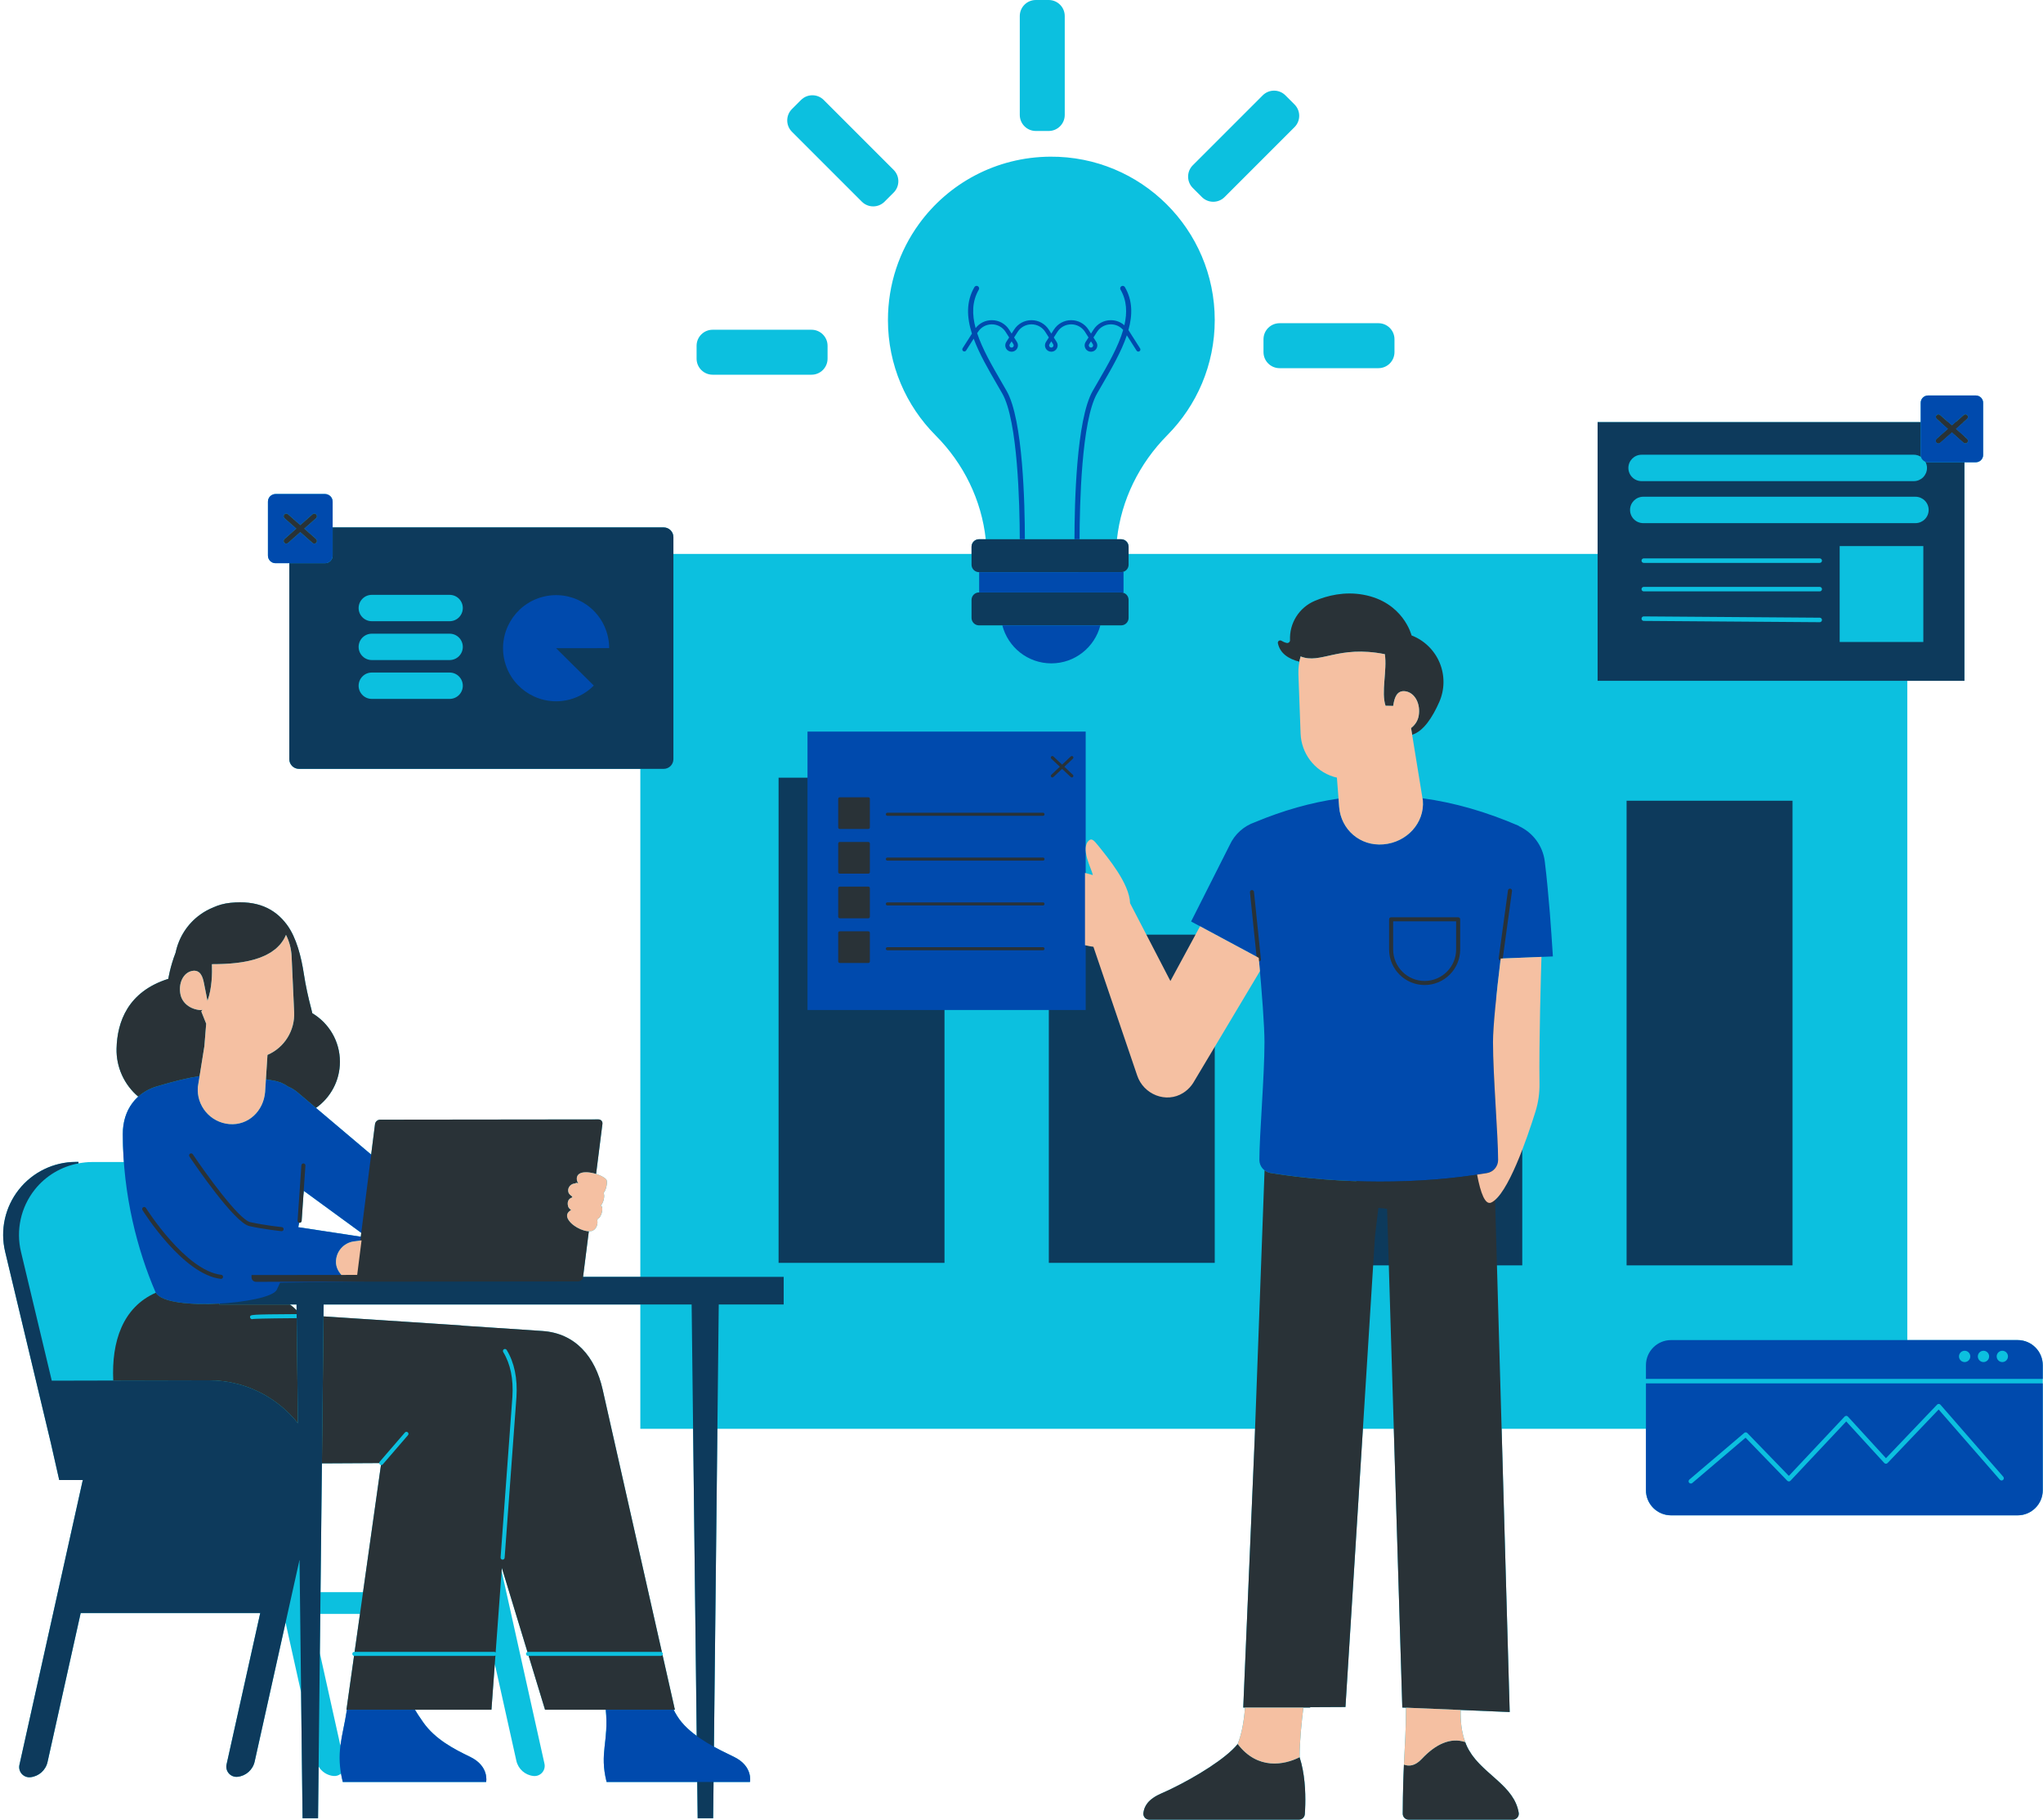 <?xml version="1.0" encoding="UTF-8" standalone="no"?><svg xmlns="http://www.w3.org/2000/svg" xmlns:xlink="http://www.w3.org/1999/xlink" fill="#000000" height="404" preserveAspectRatio="xMidYMid meet" version="1" viewBox="-0.7 0.0 453.6 404.0" width="453.6" zoomAndPan="magnify"><g><g id="change1_1"><path d="M175.13,29.254c-1.392-1.392-1.392-3.648,0-5.04l2.019-2.019c1.392-1.392,3.648-1.392,5.04,0l15.523,15.523 c1.392,1.392,1.392,3.648,0,5.04l-2.019,2.019c-1.392,1.392-3.648,1.392-5.04,0L175.13,29.254z M266.152,43.751 c1.392,1.392,3.648,1.392,5.04,0l15.523-15.523c1.392-1.392,1.392-3.648,0-5.04l-2.019-2.019c-1.392-1.392-3.648-1.392-5.04,0 l-15.523,15.523c-1.392,1.392-1.392,3.648,0,5.04L266.152,43.751z M157.525,83.192h21.953c1.968,0,3.564-1.596,3.564-3.564v-2.855 c0-1.968-1.596-3.564-3.564-3.564h-21.953c-1.968,0-3.564,1.596-3.564,3.564v2.855C153.961,81.596,155.557,83.192,157.525,83.192z M229.283,29.08h2.855c1.968,0,3.564-1.596,3.564-3.564V3.564c0-1.968-1.596-3.564-3.564-3.564h-2.855 c-1.968,0-3.564,1.596-3.564,3.564v21.953C225.719,27.485,227.314,29.08,229.283,29.08z M279.83,75.321v2.855 c0,1.968,1.596,3.564,3.564,3.564h21.953c1.968,0,3.564-1.596,3.564-3.564v-2.855c0-1.968-1.595-3.564-3.564-3.564h-21.953 C281.426,71.758,279.83,73.353,279.83,75.321z M452.849,303.102c0,7.391,0,20.346,0,27.738c0,3.083-2.498,5.585-5.581,5.585 c-15.866,0-61.079,0-76.941,0c-3.087,0-5.586-2.502-5.586-5.585v-13.625h-32.044l1.795,62.884l-23.844-1.002l-1.89-61.882H301.9 l-3.873,61.767l-7.825,0.039c-0.007,0.024-0.016,0.051-0.023,0.075h-1.492c-0.386,3.117-0.859,7.654-0.84,11.037 c1.163,3.584,1.326,7.685,1.259,10.492h-27.312l-2.276-3.555c5.234-2.542,11.981-6.641,14.571-9.864 c0.812-2.041,1.348-4.48,1.637-8.111h-0.393l2.538-59.579l0.085-2.302H158.581l-0.769,70.589c1.566,0.859,3.103,1.594,4.418,2.229 c4.332,2.093,3.578,5.596,3.578,5.596h-8.082l-0.088,8.048h-3.437l-0.095-8.048h-20.123c-1.646-6.572,0.52-8.914-0.185-16.042 h-13.485l-3.639-11.951h-0.138c-0.248,0-0.45-0.202-0.45-0.45c0-0.203,0.137-0.368,0.322-0.424l-5.683-18.661l-0.052,0.705 l9.51,42.754c0.158,0.708-0.035,1.449-0.517,1.991c-0.482,0.543-1.196,0.82-1.918,0.746c-1.865-0.188-3.4-1.553-3.807-3.384 c-0.943-4.24-2.761-12.411-4.783-21.501l-0.748,10.176H91.431c0.331,0.572,0.883,1.435,1.811,2.761 c2.683,3.83,6.907,5.991,10.414,7.685c4.332,2.093,3.578,5.596,3.578,5.596H75.41c-0.165-0.657-0.289-1.274-0.393-1.87 c-0.465,0.395-1.066,0.6-1.682,0.537c-1.394-0.141-2.602-0.939-3.294-2.097l0.274-25.162c1.757,7.901,3.417,15.359,4.566,20.525 c0.31-2.423,0.953-4.806,1.438-7.976H76.22l1.687-11.964c0.021,0.003,0.04,0.012,0.062,0.012c-0.248,0-0.45-0.202-0.45-0.45 s0.202-0.45,0.45-0.45h0.063l1.188-8.427h-8.81l0.03-2.785l-0.525,48.153h-3.437l-0.446-37.906l0.117,9.955 c-1.071-4.816-2.26-10.161-3.445-15.486c-2.785,12.521-5.603,25.19-6.863,30.854c-0.407,1.831-1.942,3.196-3.807,3.384 c-0.722,0.074-1.435-0.204-1.917-0.747c-0.483-0.54-0.675-1.283-0.517-1.991l7.48-33.627H17.212 c-2.94,13.217-6.023,27.075-7.357,33.074c-0.407,1.832-1.942,3.196-3.807,3.384c-0.722,0.074-1.435-0.204-1.918-0.746 c-0.482-0.543-0.674-1.283-0.517-1.991l14.062-63.218l0.257-0.026h-5.482l-1.878-8.291c-0.685-2.867-6.036-25.264-10.13-42.403 c-1.15-4.814-0.032-9.892,3.035-13.779c3.067-3.886,7.746-6.155,12.697-6.155h0.55v0.326c0.972-0.182,1.961-0.299,2.967-0.299 c2.329,0,4.724,0,7.11,0c-0.148-2.023-0.237-4.079-0.241-6.17c-0.006-3.627,1.326-6.452,3.436-8.35c0,0-0.001,0.001-0.001,0.001 c-3.084-2.602-4.92-6.502-4.818-10.691c0.148-5.869,2.482-12.618,11.493-15.463c0,0,0.382-2.633,1.621-5.823 c0.686-3.29,2.545-6.344,5.491-8.459c0.896-0.644,1.847-1.152,2.825-1.556c1.152-0.53,2.43-0.896,3.85-1.04 c5.893-0.598,9.822,1.202,12.539,4.855c2.15,2.888,3.208,7.274,3.763,10.913c0.404,2.648,0.984,5.263,1.668,7.853 c0.079,0.3,0.141,0.594,0.211,0.891c3.668,2.193,6.133,6.191,6.133,10.775c0,4.235-2.1,7.976-5.312,10.249l12.246,10.356 l0.854-6.75c0.069-0.549,0.571-0.995,1.12-0.996l27.724-0.031l20.781-0.024c0.549,0,0.939,0.444,0.869,0.994l-1.406,11.114 c-0.009-0.003-0.018-0.005-0.027-0.008c0.938,0.287,1.798,0.713,2.263,1.206c0.446,0.474-0.065,2.587-0.558,2.965 c0.046,0.055,0.07,0.126,0.036,0.195c-0.004,0.008-0.014,0.007-0.019,0.014c0.299,0.441-0.073,2.19-0.704,2.671 c0.076,0.037,0.152,0.071,0.228,0.109c0.086,0.043,0.118,0.143,0.086,0.231c0.278,0.521-0.209,2.309-0.917,2.576 c-0.032,0.012-0.083,0.016-0.131,0.021c0.065,0.055,0.096,0.141,0.057,0.22c-0.013,0.026-0.043,0.03-0.065,0.047 c0.193,0.709-0.073,1.928-1.025,2.349c-0.225,0.1-0.518,0.124-0.833,0.116c0,0,0,0,0.001,0l-1.281,10.129h12.711V170.7 c-18.291,0-65.192,0-75.784,0c-1.19,0-2.153-0.965-2.153-2.151v-43.507h-3.05c-0.448,0-0.881-0.178-1.197-0.497 c-0.319-0.319-0.496-0.75-0.496-1.198c0-2.957,0-9.016,0-11.974c0-0.449,0.177-0.879,0.496-1.198 c0.316-0.315,0.75-0.497,1.197-0.497c2.766,0,8.213,0,10.979,0c0.448,0,0.878,0.182,1.197,0.497 c0.319,0.319,0.496,0.75,0.496,1.198c0,1.42,0,3.555,0,5.719h73.509c1.185,0,2.148,0.965,2.148,2.151v3.74h66.196v-1.608 c0-0.916,0.743-1.659,1.659-1.659h1.495c-0.938-8.681-4.889-16.79-11.122-23.038c-6.546-6.561-10.593-15.614-10.593-25.615 c0-7.988,2.552-15.357,6.891-21.338c6.53-9.001,17.109-14.857,29.13-14.94c20.155-0.14,36.537,16.156,36.537,36.278 c0,9.961-4.015,18.982-10.515,25.536c-6.241,6.294-10.247,14.407-11.198,23.117h0.93c0.916,0,1.659,0.743,1.659,1.659v1.608 h104.132V93.721h71.732c0-1.644,0-3.187,0-4.286c0-0.433,0.171-0.849,0.479-1.157c0.305-0.304,0.724-0.48,1.156-0.48 c2.67,0,7.929,0,10.599,0c0.432,0,0.847,0.176,1.156,0.48c0.308,0.308,0.479,0.724,0.479,1.157c0,2.855,0,8.704,0,11.559 c0,0.433-0.171,0.849-0.479,1.157c-0.308,0.308-0.724,0.48-1.156,0.48h-2.526v48.525h-12.681v146.36c10.052,0,19.022,0,24.497,0 C450.351,297.516,452.849,300.014,452.849,303.102z M425.813,101.438C425.813,101.438,425.813,101.438,425.813,101.438 C425.813,101.438,425.813,101.438,425.813,101.438L425.813,101.438z M426.787,102.517L426.787,102.517L426.787,102.517 C426.787,102.517,426.787,102.517,426.787,102.517z M427.05,103.192c-0.006-0.022-0.014-0.043-0.02-0.064 C427.036,103.149,427.045,103.17,427.05,103.192z M427.379,102.631c-0.102,0-0.203-0.011-0.303-0.03 C427.175,102.621,427.276,102.631,427.379,102.631z M425.413,101.221c0.137,0.062,0.27,0.133,0.395,0.215 C425.683,101.354,425.55,101.283,425.413,101.221z M424.212,100.958c0.179,0,0.353,0.022,0.523,0.053 C424.566,100.979,424.392,100.958,424.212,100.958z M424.906,101.05c0.111,0.027,0.219,0.061,0.325,0.101 C425.125,101.111,425.017,101.077,424.906,101.05z M249.565,132.219c-0.003-0.005-0.008-0.009-0.011-0.013 C249.557,132.211,249.561,132.215,249.565,132.219z M249.804,132.715c-0.009-0.029-0.016-0.057-0.026-0.085 C249.787,132.658,249.795,132.687,249.804,132.715z M249.565,126.334c-0.003,0.005-0.008,0.009-0.011,0.013 C249.557,126.343,249.561,126.339,249.565,126.334z M249.804,125.839c-0.008,0.028-0.016,0.057-0.026,0.085 C249.788,125.896,249.795,125.867,249.804,125.839z M248.504,131.555c-0.092-0.018-0.186-0.029-0.283-0.029 C248.318,131.527,248.411,131.539,248.504,131.555z M248.221,127.027c0.097,0,0.191-0.011,0.283-0.028 C248.411,127.014,248.318,127.027,248.221,127.027z M65.174,292.651c-6.66,0.05-8.81,0.124-9.492,0.168 C56.366,292.774,58.514,292.701,65.174,292.651l0.066,5.633l0.208,17.708L65.174,292.651z M75.11,283.053L75.11,283.053 C75.11,283.053,75.11,283.054,75.11,283.053l3.495-0.004l0.971-7.672l-0.284,0.039l-0.966,7.633L75.11,283.053 c-0.249-0.271-0.454-0.57-0.635-0.881C74.656,282.483,74.861,282.783,75.11,283.053z M55.269,291.987 c-0.003,0.001-0.006,0.001-0.009,0.002C55.263,291.988,55.266,291.987,55.269,291.987z M55.003,292.066 c0,0-0.001,0.001-0.001,0.001C55.002,292.067,55.002,292.067,55.003,292.066z M55.074,292.038c-0.001,0-0.001,0-0.002,0 C55.073,292.038,55.073,292.038,55.074,292.038z M55.156,292.013c0.002,0,0.004-0.001,0.006-0.002 C55.16,292.012,55.158,292.012,55.156,292.013z M55.398,291.964c-0.006,0.001-0.012,0.002-0.018,0.003 C55.386,291.966,55.391,291.965,55.398,291.964z M65.163,291.75l-0.025-2.14h-1.474c0.538,0.395,1.035,0.821,1.489,1.278 L65.163,291.75L65.163,291.75z M61.771,291.776c-0.004,0-0.008,0-0.012,0C61.763,291.776,61.767,291.776,61.771,291.776z M59.734,291.797c0.023,0,0.047,0,0.07-0.001C59.78,291.796,59.757,291.797,59.734,291.797z M59.109,291.805 c0.058-0.001,0.116-0.002,0.176-0.003C59.225,291.804,59.167,291.804,59.109,291.805z M58.618,291.813 c0.04-0.001,0.081-0.001,0.122-0.002C58.699,291.812,58.658,291.812,58.618,291.813z M58.251,291.82 c-0.036,0.001-0.07,0.001-0.104,0.002C58.181,291.821,58.215,291.82,58.251,291.82z M57.705,291.832 c0.036-0.001,0.071-0.002,0.107-0.003C57.776,291.83,57.741,291.831,57.705,291.832z M57.316,291.842 c0.032-0.001,0.063-0.002,0.096-0.003C57.379,291.84,57.348,291.841,57.316,291.842z M56.971,291.853 c0.023-0.001,0.045-0.002,0.069-0.002C57.016,291.851,56.994,291.852,56.971,291.853z M56.653,291.865 c0.02-0.001,0.038-0.001,0.058-0.002C56.692,291.864,56.673,291.864,56.653,291.865z M56.36,291.879 c0.02-0.001,0.04-0.002,0.061-0.003C56.4,291.877,56.38,291.878,56.36,291.879z M56.113,291.894 c0.015-0.001,0.03-0.002,0.045-0.003C56.142,291.891,56.128,291.893,56.113,291.894z M55.891,291.909 c0.012-0.001,0.023-0.002,0.035-0.003C55.914,291.907,55.903,291.908,55.891,291.909z M55.694,291.927 c0.01-0.001,0.02-0.002,0.03-0.003C55.714,291.925,55.704,291.926,55.694,291.927z M55.525,291.946 c0.008-0.001,0.016-0.002,0.024-0.003C55.54,291.944,55.533,291.945,55.525,291.946z M54.374,307.983 c0.007,0.003,0.014,0.006,0.021,0.008c-0.001,0-0.001,0-0.002-0.001C54.386,307.988,54.38,307.986,54.374,307.983z M56.428,308.846 c-0.001,0-0.002-0.001-0.002-0.001c-0.042-0.02-0.085-0.039-0.128-0.058C56.342,308.806,56.385,308.825,56.428,308.846z M60.089,310.963C60.089,310.963,60.089,310.963,60.089,310.963c-0.019-0.013-0.037-0.025-0.055-0.037c0,0-0.001,0-0.001,0 C60.052,310.938,60.071,310.95,60.089,310.963z M61.775,312.246c-0.001-0.001-0.002-0.001-0.002-0.002h0c0,0-0.001,0-0.001-0.001 c0,0-0.001-0.001-0.002-0.001C61.772,312.243,61.773,312.244,61.775,312.246z M63.719,314.035c-0.006-0.006-0.012-0.013-0.018-0.02 C63.707,314.022,63.713,314.029,63.719,314.035z M55.619,292.823c-0.021,0.001-0.045,0.003-0.062,0.004 C55.574,292.826,55.598,292.825,55.619,292.823z M126.327,265.736c0.006-0.028,0.028-0.044,0.044-0.065l0,0 C126.355,265.692,126.333,265.708,126.327,265.736C126.327,265.736,126.327,265.736,126.327,265.736z M126.21,271.631 c0.119,0.111,0.241,0.22,0.373,0.323C126.451,271.85,126.328,271.742,126.21,271.631z M126.019,271.452 c-0.172-0.178-0.33-0.362-0.46-0.554C125.689,271.091,125.847,271.274,126.019,271.452z M127.781,272.706 c-0.075-0.038-0.151-0.072-0.225-0.113C127.63,272.633,127.705,272.668,127.781,272.706z M127.198,272.381 c-0.116-0.072-0.231-0.146-0.342-0.225C126.968,272.234,127.081,272.309,127.198,272.381z M130.732,260.408 c-0.105-0.021-0.208-0.038-0.312-0.054C130.523,260.37,130.627,260.388,130.732,260.408z M129.45,260.268 c0.164,0.001,0.333,0.011,0.507,0.027C129.783,260.279,129.615,260.27,129.45,260.268z M127.369,261.528 c0.036-0.361,0.207-0.718,0.638-0.975c0.145-0.086,0.325-0.146,0.518-0.193c-0.193,0.047-0.373,0.106-0.518,0.193 C127.576,260.81,127.405,261.167,127.369,261.528z M128.638,260.332c0.183-0.037,0.384-0.056,0.596-0.064 C129.021,260.275,128.822,260.296,128.638,260.332z M125.448,264.137c0.021-0.203,0.087-0.388,0.179-0.555 c0.296-0.536,0.856-0.84,1.443-0.838c0.027-0.093,0.117-0.154,0.213-0.134c0.006,0.001,0.159,0.034,0.418,0.097c0,0,0,0,0,0 c-0.258-0.063-0.411-0.096-0.418-0.097c-0.096-0.02-0.186,0.042-0.213,0.134c-0.587-0.001-1.147,0.303-1.443,0.839 C125.535,263.749,125.469,263.934,125.448,264.137z M125.351,267.347c-0.07-1.005,0.578-1.366,0.998-1.496c0,0,0,0,0,0 C125.929,265.981,125.281,266.342,125.351,267.347z M125.212,270.075c-0.099-0.724,0.447-1.166,0.822-1.38 c0.016-0.025,0.029-0.05,0.055-0.065l0,0c-0.026,0.015-0.038,0.04-0.054,0.065C125.659,268.909,125.113,269.351,125.212,270.075z M78.941,273.291l-12.21-8.919l-0.456,6.684c-0.017,0.238-0.214,0.42-0.449,0.42c-0.01,0-0.021-0.001-0.03-0.001 c-0.027-0.002-0.05-0.014-0.075-0.021c-0.065,0.333-0.124,0.666-0.195,0.999l13.875,2.11l0.108-0.854 c-0.016-0.012-0.034-0.02-0.05-0.032L78.941,273.291z M31.879,242.127c0.013-0.007,0.026-0.013,0.039-0.02 C31.905,242.114,31.892,242.12,31.879,242.127z M32.826,241.667c0.075-0.032,0.149-0.065,0.225-0.095 C32.975,241.602,32.9,241.635,32.826,241.667z M15.344,258.61c-0.027,0.007-0.053,0.016-0.08,0.023 C15.291,258.626,15.317,258.618,15.344,258.61z M11.609,260.181c-0.1,0.057-0.203,0.108-0.302,0.168 C11.405,260.289,11.509,260.239,11.609,260.181z M9.898,261.314c0.212-0.162,0.431-0.313,0.651-0.464 C10.328,261,10.111,261.153,9.898,261.314z M8.538,262.477c0.248-0.237,0.502-0.467,0.764-0.687 C9.039,262.01,8.786,262.24,8.538,262.477z M6.996,264.144c0.347-0.44,0.721-0.852,1.107-1.25 C7.716,263.291,7.343,263.704,6.996,264.144z M6.743,289.568c0.123,0.515,0.246,1.029,0.369,1.544 C6.989,290.597,6.866,290.083,6.743,289.568z M3.961,277.922c0.521,2.183,1.064,4.454,1.614,6.756 C5.024,282.375,4.482,280.105,3.961,277.922z M5.703,285.214c0.24,1.006,0.482,2.019,0.724,3.031 C6.185,287.232,5.943,286.22,5.703,285.214z M65.81,346.783l-0.006-0.475c-0.383,1.721-0.781,3.511-1.188,5.341 c0.388-1.746,0.771-3.466,1.138-5.115C65.773,346.616,65.791,346.7,65.81,346.783z M64.093,354.002 c0,0.001-0.001,0.003-0.001,0.005C64.092,354.005,64.093,354.003,64.093,354.002z M79.901,353.48l3.981-28.23 c0.021,0.003,0.039,0.022,0.06,0.022c-0.104,0-0.209-0.036-0.294-0.109c-0.103-0.088-0.151-0.213-0.151-0.339c0,0,0,0,0,0 l-12.723,0.069l0.018-1.619l0.319-29.277l0.001-0.112l0.001-0.091l-0.65,59.685H79.901z M83.601,324.528 c-0.037,0.043-0.063,0.092-0.08,0.143C83.539,324.62,83.564,324.571,83.601,324.528z M146.234,367.577 c0.008-0.004,0.014-0.01,0.021-0.015C146.248,367.567,146.242,367.573,146.234,367.577z M153.987,385.388l-1.126-95.777 l0.324,27.604h-11.717v-27.604h-70.31l-0.029,2.644l30.353,1.992c0.286,0.019,0.563,0.059,0.842,0.092l17.371,1.161 c7.374,0.479,11.774,5.756,13.4,12.963l13.168,58.349c0.125,0.08,0.213,0.214,0.213,0.373c0,0.088-0.032,0.165-0.076,0.235 l2.746,12.167h-0.279c0.378,0.761,0.966,1.798,1.769,2.761C151.58,383.478,152.743,384.478,153.987,385.388z M410.706,317.214 L410.706,317.214l6.951,7.594L410.706,317.214z M336.497,402.481c0.13,0.795-0.5,1.515-1.306,1.515H312.06 c-0.73,0-1.321-0.597-1.317-1.328c0.01-2.577,0.052-4.784,0.11-6.747c0.002-0.08,0.004-0.16,0.007-0.239 c0.008-0.278,0.017-0.551,0.026-0.818c0.004-0.131,0.009-0.261,0.013-0.39c0.008-0.224,0.016-0.448,0.024-0.666 c0.008-0.205,0.016-0.405,0.024-0.605c0.005-0.134,0.011-0.271,0.016-0.402c0.015-0.353,0.03-0.699,0.045-1.037c0,0,0,0,0,0 c0.206-4.508,0.453-7.743,0.453-11.974c0-0.229,0.011-0.439,0.017-0.66l12.13,0.51c-0.051,2.388,0.141,4.767,1.01,7.126h0 c0.062,0.17,0.119,0.339,0.189,0.508c0.002,0.006,0.006,0.011,0.008,0.017c0.168,0.408,0.361,0.799,0.572,1.176 c0.075,0.135,0.163,0.261,0.244,0.393c0.147,0.241,0.293,0.482,0.455,0.712c0.105,0.149,0.219,0.291,0.329,0.436 c0.152,0.2,0.304,0.401,0.466,0.594c0.126,0.15,0.259,0.296,0.39,0.442c0.159,0.177,0.318,0.354,0.483,0.526 c0.144,0.15,0.29,0.297,0.438,0.443c0.162,0.16,0.324,0.321,0.49,0.478c0.163,0.154,0.327,0.308,0.492,0.46 c0.155,0.142,0.31,0.284,0.467,0.425c0.672,0.603,1.35,1.195,2.012,1.792c0.079,0.071,0.161,0.142,0.239,0.214 c-0.001,0-0.002,0-0.003-0.001C334.083,397.379,336.008,399.486,336.497,402.481z M312.23,391.976 c-0.072,0.003-0.142,0-0.212-0.002C312.088,391.977,312.158,391.979,312.23,391.976z M314.978,390.499 c0.219-0.234,0.439-0.456,0.66-0.672C315.417,390.043,315.197,390.265,314.978,390.499c-0.173,0.184-0.343,0.342-0.511,0.488 C314.636,390.841,314.806,390.683,314.978,390.499z M312.684,391.921c-0.083,0.017-0.166,0.031-0.248,0.04 C312.518,391.951,312.601,391.937,312.684,391.921z M313.311,391.732c-0.148,0.063-0.294,0.11-0.437,0.148 C313.017,391.843,313.162,391.795,313.311,391.732z M313.793,391.48c-0.124,0.075-0.246,0.139-0.367,0.195 C313.547,391.619,313.669,391.555,313.793,391.48z M314.31,391.114c-0.117,0.094-0.234,0.18-0.349,0.257 C314.076,391.294,314.192,391.208,314.31,391.114z M324.004,386.593c-1.261-0.294-2.522-0.202-3.77,0.215 c0.233-0.078,0.466-0.147,0.7-0.202c0.41-0.096,0.821-0.155,1.233-0.176C322.778,386.398,323.391,386.451,324.004,386.593z M316.312,389.204c-0.156,0.138-0.312,0.281-0.468,0.428C315.999,389.485,316.155,389.342,316.312,389.204z M317.018,388.615 c-0.158,0.124-0.315,0.251-0.471,0.384C316.704,388.866,316.861,388.739,317.018,388.615z M318.596,387.547 c-0.458,0.26-0.914,0.561-1.366,0.903C317.682,388.108,318.137,387.806,318.596,387.547z M318.806,387.434 c0.162-0.087,0.325-0.17,0.489-0.246C319.131,387.264,318.968,387.347,318.806,387.434z M320.025,386.885 c-0.165,0.06-0.33,0.125-0.494,0.196C319.695,387.01,319.86,386.945,320.025,386.885z M259.519,397.07 c-0.797,0.387-1.56,0.739-2.266,1.045c-3.106,1.346-3.891,2.898-4.09,4.393c-0.105,0.788,0.513,1.488,1.309,1.488h33.219 c0.69,0,1.263-0.53,1.313-1.217c0.041-0.562,0.082-1.301,0.102-2.154h-27.312L259.519,397.07z" fill="#0cc0df"/></g><g id="change2_1"><path clip-rule="evenodd" d="M337.283,280.935h-36.837v-59.241h36.837V280.935z M209.004,172.656h-36.837v107.721h36.837V172.656z M269.004,207.507h-36.837v72.87h36.837V207.507z M397.283,177.773h-36.837 v103.162h36.837V177.773z M249.88,137.18v-3.994c0-0.916-0.743-1.659-1.659-1.659h-31.555c-0.916,0-1.659,0.743-1.659,1.659v3.994 c0,0.916,0.743,1.659,1.659,1.659h31.555C249.137,138.839,249.88,138.096,249.88,137.18z M249.88,125.368v-3.994 c0-0.916-0.743-1.659-1.659-1.659h-31.555c-0.916,0-1.659,0.743-1.659,1.659v3.994c0,0.916,0.743,1.659,1.659,1.659h31.555 C249.137,127.027,249.88,126.284,249.88,125.368z M146.663,117.091H73.155c0,2.342,0,4.717,0,6.255 c0,0.449-0.177,0.879-0.496,1.198c-0.319,0.319-0.75,0.497-1.197,0.497h-7.929v43.507c0,1.186,0.963,2.151,2.153,2.151 c11.847,0,69.126,0,80.978,0c1.185,0,2.148-0.965,2.148-2.151v-49.306C148.811,118.056,147.848,117.091,146.663,117.091z M101.201,154.307c-0.548,0.553-1.294,0.86-2.069,0.86c-4.445,0-12.846,0-17.286,0c-0.774,0-1.521-0.307-2.069-0.86 c-0.548-0.547-0.855-1.287-0.855-2.063c0-0.776,0.308-1.522,0.855-2.069c0.548-0.553,1.294-0.86,2.069-0.86 c4.44,0,12.841,0,17.286,0c0.774,0,1.521,0.307,2.069,0.86c0.548,0.547,0.855,1.293,0.855,2.069 C102.056,153.02,101.749,153.76,101.201,154.307z M101.201,145.682c-0.548,0.553-1.294,0.86-2.069,0.86c-4.445,0-12.846,0-17.286,0 c-0.774,0-1.521-0.307-2.069-0.86c-0.548-0.547-0.855-1.287-0.855-2.063c0-0.776,0.308-1.521,0.855-2.069 c0.548-0.553,1.294-0.86,2.069-0.86h17.286c0.774,0,1.521,0.307,2.069,0.86c0.548,0.547,0.855,1.293,0.855,2.069 C102.056,144.395,101.749,145.135,101.201,145.682z M101.201,137.058c-0.548,0.553-1.294,0.86-2.069,0.86 c-4.445,0-12.846,0-17.286,0c-0.774,0-1.521-0.307-2.069-0.86c-0.548-0.547-0.855-1.287-0.855-2.063s0.308-1.522,0.855-2.069 c0.548-0.553,1.294-0.86,2.069-0.86h17.286c0.774,0,1.521,0.307,2.069,0.86c0.548,0.547,0.855,1.293,0.855,2.069 S101.749,136.51,101.201,137.058z M429.674,98.429c0.138,0,0.271-0.051,0.373-0.142l2.63-2.32l2.629,2.319 c0.043,0.038,0.094,0.065,0.146,0.088v-1.466l-1.921-1.694l1.693-1.494h-1.707l-0.84,0.741l-0.84-0.741h-1.707l1.693,1.494 l-2.525,2.227c-0.112,0.1-0.18,0.237-0.188,0.387c-0.01,0.151,0.04,0.297,0.141,0.41C429.358,98.36,429.513,98.429,429.674,98.429z M427.379,102.631c-0.204,0-0.404-0.041-0.592-0.114c0.22,0.411,0.356,0.874,0.356,1.372c0,1.621-1.311,2.931-2.931,2.931h-60.439 c-1.619,0-2.931-1.31-2.931-2.931c0-1.617,1.312-2.931,2.931-2.931c10.962,0,49.478,0,60.439,0c0.592,0,1.14,0.179,1.6,0.48 c-0.041-0.144-0.069-0.292-0.069-0.444c0-1.756,0-4.645,0-7.273h-71.732v57.435h81.44v-48.525H427.379z M403.325,138.137 l-39.068-0.287c-0.276-0.002-0.498-0.227-0.496-0.504c0.002-0.276,0.227-0.498,0.504-0.496l39.068,0.287 c0.276,0.002,0.498,0.227,0.496,0.504C403.826,137.917,403.601,138.139,403.325,138.137z M403.329,131.296H364.26 c-0.276,0-0.5-0.224-0.5-0.5s0.224-0.5,0.5-0.5h39.069c0.276,0,0.5,0.224,0.5,0.5S403.605,131.296,403.329,131.296z M403.329,124.97H364.26c-0.276,0-0.5-0.224-0.5-0.5s0.224-0.5,0.5-0.5h39.069c0.276,0,0.5,0.224,0.5,0.5 S403.605,124.97,403.329,124.97z M426.33,142.529h-18.572v-21.294h18.572V142.529z M424.584,116.144h-60.439 c-1.619,0-2.931-1.31-2.931-2.931c0-1.617,1.312-2.931,2.931-2.931c10.962,0,49.477,0,60.439,0c1.619,0,2.931,1.314,2.931,2.931 C427.515,114.834,426.203,116.144,424.584,116.144z M48.003,283.48v6.13h17.135l0.31,26.381c-4.644-5.861-11.823-9.561-19.78-9.542 c-13.082,0.029-28.281,0.066-34.873,0.081c-2.016-8.439-4.61-19.296-6.835-28.608c-1.15-4.814-0.032-9.892,3.035-13.779 c2.444-3.096,5.917-5.143,9.729-5.856v-0.326h-0.55c-4.951,0-9.629,2.269-12.697,6.155c-3.067,3.886-4.186,8.965-3.035,13.779 c4.094,17.138,9.445,39.535,10.13,42.403l1.878,8.291h5.482l-0.257,0.026L3.614,391.833c-0.157,0.708,0.035,1.448,0.517,1.991 c0.482,0.543,1.196,0.82,1.918,0.746c1.865-0.188,3.4-1.552,3.807-3.384c1.334-5.999,4.417-19.858,7.357-33.074h39.869 l-7.48,33.627c-0.158,0.708,0.034,1.451,0.517,1.991c0.482,0.543,1.195,0.821,1.917,0.747c1.865-0.188,3.4-1.553,3.807-3.384 c1.743-7.835,6.468-29.078,9.962-44.785l0.674,57.368h3.437l1.243-114.065h81.703l1.341,114.065h3.437l1.243-114.065h14.416v-6.13 H48.003z" fill="#0d3a5c" fill-rule="evenodd"/></g><g id="change3_1"><path d="M248.221,127.027c0.188,0,0.366-0.038,0.534-0.096v4.691c-0.168-0.058-0.346-0.096-0.534-0.096h-31.526 v-4.5H248.221z M249.841,73.278c0.929-3.342,0.945-6.568-0.783-9.531c-0.156-0.268-0.501-0.359-0.769-0.202 c-0.268,0.156-0.359,0.501-0.202,0.769c1.411,2.418,1.505,5.095,0.854,7.903c-0.821-0.719-1.877-1.132-3.006-1.132 c-1.565,0-3.004,0.787-3.848,2.105l-0.558,0.871l-0.544-0.857c-0.843-1.327-2.285-2.12-3.857-2.12c-1.568,0-3.008,0.789-3.851,2.11 l-0.557,0.869l-0.546-0.859c-0.843-1.327-2.285-2.12-3.861-2.12c-1.565,0-3.004,0.787-3.848,2.105l-0.558,0.871l-0.544-0.857 c-0.843-1.327-2.285-2.12-3.857-2.12c-1.421,0-2.732,0.653-3.594,1.759c-0.818-3.038-0.809-5.933,0.707-8.531 c0.157-0.268,0.066-0.613-0.202-0.769c-0.268-0.156-0.613-0.066-0.769,0.202c-1.866,3.198-1.708,6.702-0.553,10.328l-2.07,3.243 c-0.138,0.216-0.074,0.503,0.141,0.64c0.216,0.138,0.503,0.074,0.64-0.142l1.677-2.628c1.237,3.347,3.221,6.78,5.183,10.162 c0.392,0.676,0.783,1.349,1.165,2.019c3.457,6.049,3.865,24.671,3.883,32.344h1.131c-0.005-7.762-0.404-26.545-4.037-32.902 c-0.384-0.672-0.776-1.347-1.169-2.025c-2.097-3.615-4.227-7.292-5.386-10.805l0.183-0.287c0.672-1.053,1.82-1.682,3.07-1.682 c1.253,0,2.402,0.632,3.074,1.689l0.775,1.221l-0.64,0.999c-0.281,0.438-0.297,0.992-0.043,1.447 c0.254,0.454,0.735,0.728,1.255,0.722c0.516-0.009,0.971-0.286,1.216-0.741c0.245-0.455,0.226-0.987-0.051-1.423l-0.636-1.002 l0.791-1.235c0.673-1.051,1.819-1.678,3.071-1.678c1.253,0,2.402,0.632,3.074,1.689l0.777,1.223l-0.639,0.997 c-0.281,0.438-0.298,0.992-0.044,1.447s0.736,0.729,1.254,0.722c0.516-0.009,0.971-0.286,1.215-0.741 c0.245-0.455,0.226-0.986-0.051-1.422l-0.635-1l0.79-1.232c0.672-1.053,1.82-1.682,3.07-1.682c1.253,0,2.402,0.632,3.074,1.689 l0.775,1.221l-0.64,0.999c-0.281,0.438-0.297,0.992-0.043,1.447c0.25,0.447,0.719,0.722,1.23,0.722c0.008,0,0.017,0,0.025,0 c0.516-0.009,0.971-0.286,1.216-0.741s0.226-0.987-0.051-1.423l-0.636-1.002l0.791-1.235c0.673-1.051,1.819-1.678,3.071-1.678 c1.062,0,2.047,0.458,2.732,1.24c-1.089,3.732-3.362,7.667-5.605,11.534c-0.393,0.678-0.785,1.354-1.169,2.025 c-3.633,6.357-4.032,25.14-4.037,32.902h1.131c0.017-7.673,0.426-26.295,3.883-32.344c0.382-0.669,0.773-1.343,1.165-2.019 c2.107-3.633,4.242-7.325,5.447-10.904l2.158,3.399c0.137,0.216,0.424,0.28,0.64,0.143c0.216-0.137,0.28-0.424,0.143-0.64 L249.841,73.278z M224.326,76.911c-0.04,0.075-0.161,0.249-0.415,0.253c-0.261,0.004-0.386-0.171-0.429-0.246 c-0.042-0.076-0.125-0.275,0.015-0.494l0.407-0.636l0.405,0.637C224.444,76.64,224.366,76.837,224.326,76.911z M233.137,76.911 c-0.04,0.075-0.161,0.249-0.415,0.253c-0.259,0.003-0.386-0.171-0.428-0.246c-0.042-0.076-0.125-0.275,0.015-0.494l0.407-0.635 l0.404,0.636C233.255,76.64,233.177,76.837,233.137,76.911z M241.947,76.911c-0.04,0.075-0.161,0.249-0.415,0.253 c-0.262,0.004-0.386-0.171-0.429-0.246c-0.042-0.076-0.125-0.275,0.015-0.494l0.407-0.636l0.405,0.637 C242.066,76.64,241.987,76.837,241.947,76.911z M447.268,297.516c-15.866,0-61.079,0-76.941,0c-3.087,0-5.586,2.498-5.586,5.586 v3.031h88.104v1h-88.104v23.708c0,3.083,2.498,5.585,5.586,5.585c15.862,0,61.074,0,76.941,0c3.083,0,5.581-2.502,5.581-5.585 c0-7.392,0-20.347,0-27.738C452.849,300.014,450.351,297.516,447.268,297.516z M435.502,302.399c-0.693,0-1.255-0.562-1.255-1.255 c0-0.693,0.562-1.255,1.255-1.255s1.255,0.562,1.255,1.255C436.757,301.837,436.196,302.399,435.502,302.399z M439.686,302.399 c-0.693,0-1.255-0.562-1.255-1.255c0-0.693,0.562-1.255,1.255-1.255s1.255,0.562,1.255,1.255 C440.941,301.837,440.379,302.399,439.686,302.399z M443.869,302.399c-0.693,0-1.255-0.562-1.255-1.255 c0-0.693,0.562-1.255,1.255-1.255c0.693,0,1.255,0.562,1.255,1.255C445.124,301.837,444.562,302.399,443.869,302.399z M444.03,328.568c-0.21,0.18-0.524,0.159-0.706-0.048l-13.593-15.588l-11.344,11.884c-0.094,0.099-0.225,0.154-0.361,0.154 c-0.002,0-0.004,0-0.005,0c-0.139-0.002-0.271-0.061-0.364-0.162l-8.445-9.227l-12.372,13.156c-0.095,0.1-0.264,0.187-0.364,0.157 c-0.136,0-0.265-0.055-0.359-0.152l-9.254-9.553l-11.828,10.06c-0.095,0.08-0.209,0.119-0.324,0.119 c-0.142,0-0.282-0.06-0.381-0.176c-0.179-0.211-0.153-0.526,0.057-0.705l12.186-10.363c0.2-0.171,0.5-0.158,0.684,0.033 l9.216,9.513l12.382-13.167c0.095-0.101,0.227-0.157,0.364-0.157c0.12-0.036,0.273,0.06,0.369,0.162l8.448,9.229l11.353-11.893 c0.097-0.102,0.229-0.133,0.373-0.154c0.14,0.003,0.272,0.065,0.365,0.171l13.953,16 C444.26,328.071,444.238,328.386,444.03,328.568z M427.379,102.631h10.599c0.432,0,0.847-0.172,1.156-0.48 c0.308-0.308,0.479-0.724,0.479-1.157c0-2.855,0-8.704,0-11.559c0-0.433-0.171-0.849-0.479-1.157 c-0.308-0.304-0.724-0.48-1.156-0.48c-2.67,0-7.929,0-10.599,0c-0.432,0-0.851,0.176-1.156,0.48 c-0.308,0.308-0.479,0.724-0.479,1.157c0,2.855,0,8.704,0,11.559c0,0.433,0.171,0.849,0.479,1.157 C426.528,102.459,426.946,102.631,427.379,102.631z M429.302,92.99c-0.232-0.206-0.255-0.563-0.051-0.796 c0.209-0.234,0.564-0.257,0.799-0.05l2.627,2.317l2.628-2.318c0.235-0.204,0.59-0.182,0.796,0.049 c0.206,0.234,0.184,0.592-0.048,0.797l-2.523,2.225l2.524,2.226c0.113,0.101,0.181,0.238,0.189,0.388 c0.01,0.151-0.04,0.297-0.141,0.41c-0.104,0.119-0.259,0.19-0.423,0.19c-0.138,0-0.271-0.051-0.375-0.143l-2.629-2.319l-2.63,2.32 c-0.102,0.091-0.235,0.142-0.373,0.142c-0.161,0-0.315-0.069-0.423-0.19c-0.101-0.113-0.15-0.259-0.141-0.41 c0.009-0.149,0.076-0.287,0.188-0.387l2.525-2.227L429.302,92.99z M107.234,395.628H75.41c-1.644-6.559-0.053-9.75,0.909-16.042 h15.112c0.331,0.572,0.883,1.435,1.811,2.761c2.683,3.83,6.907,5.991,10.414,7.685 C107.987,392.125,107.234,395.628,107.234,395.628z M122.771,143.912l8.367,8.292c-1.466,1.482-3.303,2.55-5.317,3.09 c-6.28,1.683-12.748-2.052-14.431-8.332c-1.683-6.28,2.052-12.748,8.332-14.431c6.28-1.683,12.748,2.052,14.431,8.332 c0.265,0.988,0.401,2.01,0.401,3.034L122.771,143.912z M165.808,395.628h-31.825c-1.646-6.572,0.52-8.914-0.185-16.042h15.069 c0.378,0.761,0.966,1.798,1.769,2.761c2.997,3.589,8.086,5.991,11.593,7.685C166.562,392.125,165.808,395.628,165.808,395.628z M60.483,125.042h10.979c0.448,0,0.878-0.178,1.197-0.497c0.319-0.319,0.496-0.75,0.496-1.198c0-2.957,0-9.016,0-11.974 c0-0.449-0.177-0.879-0.496-1.198c-0.319-0.315-0.75-0.497-1.197-0.497c-2.766,0-8.213,0-10.979,0 c-0.448,0-0.881,0.182-1.197,0.497c-0.319,0.319-0.496,0.75-0.496,1.198c0,2.957,0,9.016,0,11.974c0,0.449,0.177,0.879,0.496,1.198 C59.602,124.864,60.035,125.042,60.483,125.042z M62.475,115.055c-0.24-0.211-0.265-0.581-0.054-0.823 c0.217-0.244,0.587-0.266,0.829-0.052l2.721,2.4l2.723-2.401c0.115-0.103,0.257-0.159,0.423-0.146 c0.156,0.009,0.3,0.079,0.403,0.196c0.104,0.118,0.155,0.27,0.145,0.426s-0.081,0.299-0.199,0.401l-2.61,2.302l2.614,2.306 c0.118,0.104,0.188,0.247,0.197,0.403c0.01,0.156-0.042,0.307-0.146,0.424c-0.111,0.124-0.271,0.196-0.438,0.196 c-0.145,0-0.282-0.053-0.389-0.148l-2.723-2.401l-2.725,2.403c-0.104,0.094-0.242,0.146-0.387,0.146 c-0.167,0-0.326-0.072-0.438-0.197c-0.213-0.242-0.19-0.611,0.049-0.825l2.616-2.307L62.475,115.055z M221.844,138.839h21.761 c-1.251,4.849-5.641,8.437-10.881,8.437C227.485,147.276,223.095,143.688,221.844,138.839z M109.169,250.062l-24.138,9.082 l-19.609-16.583c-0.69-0.586-1.427-1.027-2.188-1.339c-0.827-0.61-1.865-1.08-3.184-1.309c-0.594-0.103-1.158-0.2-1.71-0.293 l-0.183,2.846c-0.36,4.212-3.734,7.456-7.947,7.097c-4.213-0.36-7.336-4.066-6.977-8.279l0.381-2.379 c-2.64,0.401-5.634,1.134-9.549,2.305c-4.333,1.296-7.513,5-7.503,10.61c0.023,13.575,3.289,25.842,7.249,35.025 c1.933,4.481,25.392,2.62,26.932-0.475c0.264-0.531,0.504-1.067,0.749-1.602l18.491-0.252c3.061-0.042,4.588-2.211,4.546-5.271 c-0.039-2.841-1.288-4.232-4.047-4.517l-14.957-2.274c0.57-2.701,0.963-5.406,1.194-8.089l12.221,8.927l0.517,0.387 c2.228,1.67,5.157,1.743,7.42,0.425l27.436-15.531c2.643-1.545,3.402-3.581,1.858-6.225 C114.737,249.894,111.71,248.95,109.169,250.062z M73.893,280.173c0-2.292,1.686-4.235,3.955-4.56l1.728-0.235l-0.971,7.672 l-3.495,0.004C74.371,282.251,73.893,281.249,73.893,280.173L73.893,280.173z M343.408,202.666 c0.244,3.224,0.476,6.449,0.674,9.676l-11.588,0.469c-0.958,7.84-1.71,15.096-1.71,18.574c0,7.488,1.134,20.685,1.134,26.143 c0,1.446-1.049,2.672-2.475,2.914c-15.048,2.556-32.577,2.482-48.032-0.02c-1.436-0.233-2.496-1.463-2.496-2.917 c0-5.473,1.134-18.643,1.134-26.121c0-3.502-0.549-10.832-1.274-18.734l-15.017-8.065l8.565-16.968 c1.142-2.487,3.203-4.242,5.592-5.07c0.011-0.004,0.02-0.011,0.031-0.015c6.254-2.611,12.41-4.348,18.542-5.238l0.147,1.897 c0.409,4.931,4.579,8.709,9.822,8.263c5.244-0.447,9.163-4.806,8.753-9.737l-0.08-0.493c7.031,0.951,14.123,2.986,21.385,6.122 c0,0-0.005,0.033-0.007,0.046c3.049,1.403,5.331,4.293,5.778,7.869C342.761,195.057,343.079,198.862,343.408,202.666z M240.353,224.235h-61.767v-61.811h61.767V224.235z" fill="#004aad"/></g><g id="change4_1"><path clip-rule="evenodd" d="M283.025,142.807c-0.042-0.203,0.04-0.411,0.208-0.531 c0.169-0.12,0.392-0.129,0.57-0.024c0.328,0.197,0.725,0.385,1.151,0.486c0.19,0.046,0.391-0.001,0.542-0.125 c0.151-0.125,0.235-0.314,0.225-0.51c0.001,0.024,0.002,0.038,0.003,0.06c0,0.002,0,0.003,0,0.005c0.017,0.383,0.036,0.613,0-0.005 c-0.189-3.792,2.014-7.297,5.513-8.772c2.775-1.17,6.564-2.12,10.766-1.353c8.897,1.624,10.703,9.034,10.703,9.034 c2.821,1.089,5.078,3.284,6.239,6.078c1.161,2.793,1.128,5.94-0.09,8.708c-1.472,3.343-3.489,6.499-6.021,7.269l-0.243-1.491 c0.892-0.684,1.508-1.623,1.698-2.732c0.45-2.646-0.839-5.073-2.878-5.42c-2.039-0.347-2.508,1.579-2.734,2.905l-0.056,0.329 c-0.918-0.04-1.691-0.023-1.691-0.023c-1.023-3.024,0.379-7.832-0.157-11.459c-10.425-2.064-14.236,2.311-18.703,0.496 c-0.111,0.385-0.198,0.779-0.273,1.177C285.359,146.285,283.497,145.046,283.025,142.807z M77.969,367.635 c-0.022,0-0.041-0.01-0.062-0.012l-1.687,11.964h32.193l0.885-12.052c-0.076,0.059-0.168,0.101-0.272,0.101H77.969z M146.026,367.635h-29.352l3.639,11.951h28.832l-2.746-12.167C146.321,367.546,146.186,367.635,146.026,367.635z M55.147,283.586 c0.001,0.55,0.447,0.995,0.996,0.994l22.988-0.026l2.802-0.003l20.358-0.023l25.343-0.029c0.549-0.001,1.052-0.447,1.121-0.996 l1.284-10.152c-1.428-0.035-3.553-1.079-4.483-2.456c-0.827-1.224-0.022-1.914,0.477-2.2c0.016-0.025,0.029-0.05,0.055-0.065 c-0.352-0.266-0.594-0.54-0.66-0.811c-0.336-1.369,0.441-1.819,0.921-1.968c-0.017-0.036-0.031-0.074-0.022-0.115 c0.006-0.028,0.028-0.044,0.044-0.065c-0.426-0.294-0.733-0.591-0.835-0.871c-0.173-0.477-0.093-0.883,0.091-1.218 c0.296-0.536,0.856-0.84,1.443-0.839c0.027-0.093,0.117-0.154,0.213-0.134c0.006,0.001,0.159,0.034,0.418,0.097 c-0.177-0.235-0.294-0.516-0.327-0.82c-0.054-0.471,0.059-0.991,0.634-1.333c0.766-0.456,2.289-0.334,3.641,0.085l1.406-11.114 c0.07-0.549-0.32-0.994-0.869-0.994l-20.781,0.024l-27.724,0.031c-0.549,0.001-1.051,0.447-1.12,0.996l-4.234,33.469l-23.18,0.026 L55.147,283.586z M65.825,271.476c0.235,0,0.433-0.182,0.449-0.42l0.838-12.279c0.017-0.248-0.171-0.462-0.419-0.479 c-0.256-0.01-0.462,0.171-0.479,0.419l-0.838,12.279c-0.017,0.248,0.171,0.462,0.419,0.479 C65.805,271.475,65.815,271.476,65.825,271.476z M54.658,272.209c3.336,0.741,7.085,1.121,7.122,1.125 c0.016,0.001,0.03,0.002,0.046,0.002c0.228,0,0.424-0.174,0.447-0.405c0.024-0.247-0.156-0.468-0.403-0.493 c-0.037-0.003-3.734-0.378-7.017-1.107c-2.538-0.563-10.062-11.067-12.747-15.067c-0.139-0.206-0.42-0.259-0.625-0.123 c-0.206,0.139-0.261,0.419-0.123,0.625C42.367,258.267,51.309,271.465,54.658,272.209z M31.696,268.182 c-0.133-0.212-0.41-0.272-0.62-0.144c-0.211,0.132-0.275,0.409-0.144,0.62c0.365,0.584,9.03,14.314,17.392,15.269 c0.018,0.002,0.034,0.003,0.052,0.003c0.226,0,0.42-0.17,0.446-0.399c0.028-0.247-0.149-0.47-0.396-0.498 C40.496,282.128,31.783,268.322,31.696,268.182z M29.996,243.47c1.154-1.038,2.537-1.803,4.069-2.261 c3.915-1.171,6.909-1.904,9.549-2.305l1.064-6.637l0.401-4.991l-1.092-2.735c0.098-0.106,0.187-0.224,0.278-0.34 c-0.172,0.045-0.352,0.072-0.543,0.054c-2.252-0.212-3.976-1.579-4.36-3.508c-0.494-2.48,0.655-4.799,2.566-5.18 c1.911-0.381,2.403,1.42,2.65,2.663l0.788,3.955c1.026-2.729,1.059-6.264,0.987-8.125c0.02,0,0.042,0,0.062,0 c0.186,0,0.378-0.003,0.573-0.005c0.191-0.002,0.38-0.004,0.579-0.007c0.175-0.003,0.354-0.009,0.535-0.013 c0.227-0.006,0.453-0.013,0.687-0.022c0.17-0.007,0.341-0.016,0.514-0.024c0.253-0.013,0.507-0.027,0.767-0.045 c0.167-0.011,0.335-0.025,0.504-0.039c0.27-0.022,0.541-0.046,0.815-0.075c0.166-0.017,0.331-0.036,0.498-0.056 c0.282-0.033,0.563-0.071,0.846-0.113c0.163-0.024,0.325-0.049,0.488-0.076c0.288-0.047,0.575-0.101,0.862-0.158 c0.157-0.031,0.314-0.063,0.47-0.098c0.291-0.064,0.578-0.136,0.864-0.213c0.15-0.04,0.3-0.08,0.449-0.123 c0.288-0.084,0.57-0.178,0.851-0.275c0.141-0.049,0.282-0.096,0.42-0.149c0.283-0.107,0.557-0.227,0.829-0.35 c0.127-0.058,0.256-0.112,0.381-0.174c0.274-0.135,0.537-0.285,0.796-0.438c0.111-0.066,0.225-0.127,0.334-0.196 c0.263-0.169,0.511-0.355,0.756-0.546c0.09-0.07,0.186-0.135,0.273-0.208c0.253-0.213,0.485-0.446,0.712-0.686 c0.064-0.068,0.135-0.129,0.197-0.199c0.247-0.281,0.471-0.584,0.68-0.903c0.028-0.043,0.062-0.079,0.089-0.123 c0.232-0.37,0.44-0.763,0.615-1.187c0.723,1.445,1.169,3.057,1.247,4.775l0.564,12.423c0.174,3.966-2.091,7.798-5.92,9.447 l-0.532,8.263l0.183-2.846c0.552,0.094,1.116,0.19,1.71,0.293c1.32,0.229,2.357,0.699,3.184,1.309 c0.761,0.312,1.499,0.752,2.188,1.339l4.037,3.414c3.212-2.274,5.312-6.014,5.312-10.249c0-4.584-2.464-8.583-6.133-10.775 c-0.07-0.297-0.132-0.591-0.211-0.891c-0.685-2.59-1.264-5.205-1.668-7.853c-0.555-3.639-1.613-8.025-3.763-10.913 c-2.717-3.654-6.646-5.454-12.539-4.855c-1.42,0.144-2.698,0.511-3.85,1.04c-0.978,0.404-1.928,0.912-2.825,1.556 c-2.945,2.116-4.805,5.17-5.491,8.459c-1.239,3.19-1.621,5.823-1.621,5.823c-9.011,2.845-11.345,9.593-11.493,15.463 C25.076,236.968,26.912,240.868,29.996,243.47z M278.806,213.45c0.016,0,0.031-0.001,0.047-0.003 c0.247-0.025,0.427-0.246,0.401-0.493l-1.537-14.949c-0.024-0.247-0.249-0.427-0.493-0.401c-0.247,0.025-0.427,0.246-0.401,0.493 l1.537,14.949C278.384,213.278,278.579,213.45,278.806,213.45z M308.167,203.648h14.883c0.248,0,0.45,0.202,0.45,0.45v6.698 c0,4.352-3.54,7.892-7.892,7.892s-7.892-3.54-7.892-7.892v-6.698C307.717,203.85,307.919,203.648,308.167,203.648z M308.617,210.796c0,3.855,3.136,6.991,6.991,6.991s6.991-3.136,6.991-6.991v-6.248h-13.982V210.796z M332.437,213.213 c0.021,0.002,0.042,0.004,0.062,0.004c0.221,0,0.414-0.164,0.445-0.389l2.061-15.029c0.033-0.247-0.139-0.474-0.385-0.508 c-0.254-0.024-0.474,0.139-0.508,0.385l-2.061,15.029C332.019,212.952,332.191,213.179,332.437,213.213z M336.497,402.481 c-0.49-2.995-2.414-5.102-4.61-7.103c0.001,0,0.002,0,0.003,0.001c-0.078-0.072-0.16-0.143-0.239-0.214 c-0.662-0.596-1.34-1.189-2.012-1.792c-0.157-0.14-0.312-0.282-0.467-0.425c-0.165-0.152-0.329-0.305-0.492-0.46 c-0.166-0.157-0.328-0.317-0.49-0.478c-0.148-0.146-0.294-0.293-0.438-0.443c-0.165-0.172-0.324-0.349-0.483-0.526 c-0.131-0.146-0.263-0.292-0.39-0.442c-0.162-0.193-0.314-0.393-0.466-0.594c-0.11-0.145-0.224-0.287-0.329-0.436 c-0.162-0.229-0.308-0.471-0.455-0.712c-0.08-0.132-0.168-0.258-0.244-0.393c-0.21-0.377-0.403-0.767-0.572-1.176 c-0.002-0.006-0.006-0.011-0.008-0.017c-0.07-0.168-0.126-0.338-0.189-0.508c-0.817-0.272-1.636-0.379-2.451-0.337 c-0.412,0.021-0.823,0.081-1.233,0.176c-2.036,0.476-4.042,1.849-5.955,3.893c-1.163,1.242-2.244,1.566-3.162,1.466 c-0.285-0.031-0.556-0.101-0.807-0.201c-0.015,0.338-0.03,0.684-0.045,1.037c-0.005,0.131-0.011,0.268-0.016,0.402 c-0.008,0.2-0.016,0.399-0.024,0.605c-0.008,0.218-0.016,0.442-0.024,0.666c-0.005,0.129-0.009,0.259-0.013,0.39 c-0.009,0.268-0.018,0.541-0.026,0.818c-0.002,0.079-0.005,0.159-0.007,0.239c-0.058,1.963-0.099,4.17-0.11,6.747 c-0.003,0.73,0.587,1.328,1.317,1.328h23.131C335.997,403.995,336.628,403.276,336.497,402.481z M331.053,259.598 c-0.426,0.428-0.976,0.737-1.609,0.844c-15.048,2.556-32.577,2.482-48.032-0.02c-0.507-0.082-0.964-0.294-1.347-0.591 l-2.193,59.685l-2.538,59.579h14.846c0.007-0.024,0.015-0.051,0.023-0.075l7.825-0.039l6.55-104.473l0.755-6.336l1.935,0.196 l3.381,110.728l23.844,1.002L331.053,259.598z M274.102,387.192c-2.581,3.225-9.342,7.333-14.583,9.878l2.276,3.555h27.312 c0.067-2.81-0.096-6.915-1.262-10.501C284.491,391.836,278.529,393.034,274.102,387.192z M259.519,397.07 c-0.797,0.387-1.56,0.739-2.266,1.045c-3.106,1.346-3.891,2.898-4.09,4.393c-0.105,0.788,0.513,1.488,1.309,1.488h33.219 c0.69,0,1.263-0.53,1.313-1.217c0.041-0.562,0.082-1.301,0.102-2.154h-27.312L259.519,397.07z M42.567,306.456 c1.042-0.002,2.08-0.005,3.101-0.007c0.679-0.001,1.351,0.034,2.017,0.085c0.155,0.012,0.309,0.024,0.463,0.039 c0.663,0.064,1.32,0.146,1.967,0.26c0.029,0.005,0.057,0.012,0.085,0.017c0.635,0.115,1.26,0.259,1.879,0.42 c0.118,0.031,0.236,0.061,0.353,0.093c0.647,0.179,1.285,0.378,1.911,0.607c0.016,0.006,0.032,0.013,0.049,0.019 c0.627,0.231,1.241,0.49,1.845,0.768c0.063,0.029,0.126,0.057,0.189,0.086c1.263,0.595,2.469,1.292,3.608,2.082 c0.018,0.012,0.036,0.024,0.054,0.037c0.579,0.404,1.14,0.83,1.683,1.28c0,0,0.001,0.001,0.001,0.001h0 c1.348,1.119,2.584,2.371,3.676,3.749l-0.208-17.708l0,0l-0.066-5.633c-7.616,0.057-9.331,0.145-9.705,0.185 c-0.058,0.026-0.122,0.041-0.188,0.041c-0.025,0-0.051-0.002-0.076-0.007c-0.229-0.039-0.409-0.255-0.39-0.487 c0.043-0.541,0.053-0.56,10.348-0.633l-0.01-0.861c-0.454-0.458-0.951-0.884-1.489-1.278H48.003v-0.195 c-6.333,0.352-12.87-0.238-14.099-2.417c-7.368,3.244-9.865,10.849-9.459,19.5C30.069,306.485,36.449,306.47,42.567,306.456z M119.696,295.5l-17.371-1.161c-0.279-0.033-0.556-0.073-0.842-0.092l-30.353-1.992l-0.018,1.631l-0.001,0.112l0,0l-0.319,29.277 l0,0l-0.018,1.619l12.723-0.069c0-0.105,0.031-0.211,0.104-0.296l5.598-6.487c0.162-0.189,0.447-0.209,0.635-0.047 c0.188,0.162,0.209,0.446,0.047,0.635l-5.598,6.487c-0.089,0.104-0.215,0.156-0.341,0.156c-0.021,0-0.039-0.019-0.06-0.022 l-5.85,41.485h30.994c0.125,0,0.239,0.052,0.32,0.135l1.379-18.771l5.683,18.661c0.042-0.013,0.083-0.026,0.129-0.026h29.489 c0.089,0,0.167,0.033,0.237,0.078l-13.168-58.349C131.47,301.255,127.07,295.979,119.696,295.5z M113.963,310.186l-2.62,35.662 c-0.018,0.236-0.215,0.417-0.449,0.417c-0.011,0-0.021-0.001-0.033-0.001c-0.248-0.019-0.434-0.234-0.416-0.482l2.62-35.657 c0.255-3.971-0.431-7.319-2.037-9.947c-0.13-0.212-0.062-0.488,0.149-0.618s0.488-0.062,0.618,0.149 C113.5,302.497,114.229,306.023,113.963,310.186z M436.055,97.441l-2.524-2.226l2.523-2.225c0.231-0.205,0.254-0.562,0.048-0.797 c-0.206-0.23-0.561-0.253-0.796-0.049l-2.628,2.318l-2.627-2.317c-0.234-0.207-0.59-0.185-0.799,0.05 c-0.204,0.232-0.182,0.59,0.051,0.796l2.522,2.224l-2.525,2.227c-0.112,0.1-0.18,0.237-0.188,0.387 c-0.01,0.151,0.04,0.297,0.141,0.41c0.107,0.121,0.262,0.19,0.423,0.19c0.138,0,0.271-0.051,0.373-0.142l2.63-2.32l2.629,2.319 c0.104,0.092,0.237,0.143,0.375,0.143c0.164,0,0.319-0.071,0.423-0.19c0.101-0.113,0.15-0.259,0.141-0.41 C436.235,97.679,436.168,97.541,436.055,97.441z M69.47,119.665l-2.614-2.306l2.61-2.302c0.118-0.103,0.188-0.245,0.199-0.401 s-0.041-0.308-0.145-0.426c-0.104-0.117-0.247-0.188-0.403-0.196c-0.166-0.014-0.308,0.043-0.423,0.146l-2.723,2.401l-2.721-2.4 c-0.242-0.214-0.612-0.192-0.829,0.052c-0.211,0.242-0.187,0.612,0.054,0.823l2.612,2.304l-2.616,2.307 c-0.239,0.214-0.262,0.583-0.049,0.825c0.111,0.125,0.271,0.197,0.438,0.197c0.145,0,0.282-0.053,0.387-0.146l2.725-2.403 l2.723,2.401c0.106,0.096,0.244,0.148,0.389,0.148c0.167,0,0.326-0.072,0.438-0.196c0.104-0.117,0.156-0.268,0.146-0.424 C69.658,119.912,69.588,119.769,69.47,119.665z M237.512,172.02l-1.901-1.791l1.899-1.789c0.066-0.062,0.104-0.146,0.107-0.237 c0.003-0.092-0.03-0.179-0.093-0.245c-0.129-0.137-0.346-0.143-0.482-0.015l-1.929,1.817l-1.93-1.818 c-0.063-0.06-0.146-0.092-0.233-0.092c-0.003,0-0.007,0-0.011,0c-0.092,0.003-0.176,0.042-0.237,0.107 c-0.062,0.066-0.096,0.153-0.093,0.245c0.003,0.091,0.041,0.175,0.106,0.236l1.9,1.79l-1.901,1.79 c-0.136,0.129-0.143,0.345-0.014,0.482c0.064,0.068,0.155,0.107,0.248,0.107c0.086,0,0.169-0.032,0.233-0.093l1.93-1.818 l1.931,1.819c0.063,0.06,0.146,0.092,0.233,0.092c0.094,0,0.185-0.039,0.248-0.107c0.062-0.066,0.096-0.153,0.093-0.244 C237.616,172.167,237.578,172.082,237.512,172.02z M192.093,177.009h-6.348c-0.188,0-0.342,0.153-0.342,0.341v6.349 c0,0.188,0.153,0.341,0.342,0.341h6.348c0.188,0,0.342-0.153,0.342-0.341v-6.349C192.434,177.162,192.281,177.009,192.093,177.009z M192.093,186.926h-6.348c-0.188,0-0.342,0.153-0.342,0.342v6.348c0,0.188,0.153,0.341,0.342,0.341h6.348 c0.188,0,0.342-0.153,0.342-0.341v-6.348C192.434,187.079,192.281,186.926,192.093,186.926z M192.093,196.844h-6.348 c-0.188,0-0.342,0.153-0.342,0.342v6.348c0,0.188,0.153,0.341,0.342,0.341h6.348c0.188,0,0.342-0.153,0.342-0.341v-6.348 C192.434,196.997,192.281,196.844,192.093,196.844z M192.093,206.763h-6.348c-0.188,0-0.342,0.153-0.342,0.341v6.348 c0,0.188,0.153,0.342,0.342,0.342h6.348c0.188,0,0.342-0.153,0.342-0.342v-6.348C192.434,206.916,192.281,206.763,192.093,206.763z M230.875,180.439H196.32c-0.188,0-0.341,0.153-0.341,0.341s0.153,0.341,0.341,0.341h34.555c0.188,0,0.341-0.153,0.341-0.341 S231.062,180.439,230.875,180.439z M230.875,190.39H196.32c-0.188,0-0.341,0.153-0.341,0.341s0.153,0.341,0.341,0.341h34.555 c0.188,0,0.341-0.153,0.341-0.341S231.062,190.39,230.875,190.39z M230.875,200.341H196.32c-0.188,0-0.341,0.153-0.341,0.341 c0,0.188,0.153,0.342,0.341,0.342h34.555c0.188,0,0.341-0.153,0.341-0.342C231.216,200.494,231.062,200.341,230.875,200.341z M230.875,210.292H196.32c-0.188,0-0.341,0.153-0.341,0.341s0.153,0.341,0.341,0.341h34.555c0.188,0,0.341-0.153,0.341-0.341 S231.062,210.292,230.875,210.292z" fill="#293237" fill-rule="evenodd"/></g><g id="change5_1"><path d="M132.638,267.681c0.076,0.037,0.152,0.072,0.228,0.109c0.086,0.043,0.118,0.143,0.086,0.231 c0.278,0.52-0.209,2.308-0.917,2.576c-0.032,0.012-0.083,0.016-0.131,0.021c0.065,0.054,0.096,0.14,0.057,0.219 c-0.013,0.026-0.043,0.031-0.065,0.047c0.193,0.709-0.073,1.928-1.025,2.349c-1.247,0.551-4.18-0.659-5.315-2.34 c-0.827-1.224-0.022-1.914,0.477-2.2c0.016-0.025,0.029-0.05,0.055-0.065c-0.352-0.266-0.594-0.54-0.66-0.811 c-0.336-1.369,0.441-1.819,0.921-1.968c-0.017-0.036-0.031-0.074-0.022-0.115c0.006-0.028,0.028-0.044,0.044-0.065 c-0.426-0.294-0.733-0.591-0.835-0.871c-0.173-0.477-0.093-0.883,0.091-1.218c0.296-0.536,0.856-0.84,1.443-0.839 c0.027-0.093,0.117-0.154,0.213-0.134c0.006,0.001,0.159,0.034,0.418,0.097c-0.177-0.235-0.294-0.516-0.327-0.82 c-0.054-0.471,0.059-0.991,0.634-1.333c1.291-0.769,4.744,0.083,5.877,1.283c0.446,0.474-0.065,2.587-0.558,2.965 c0.046,0.055,0.07,0.126,0.036,0.195c-0.004,0.008-0.014,0.007-0.019,0.014C133.641,265.451,133.269,267.2,132.638,267.681z M323.608,379.64l-12.13-0.51c-0.005,0.221-0.017,0.431-0.017,0.66c0,4.23-0.247,7.466-0.453,11.974 c1.06,0.42,2.446,0.362,3.97-1.265c3.062-3.27,6.36-4.823,9.639-3.732C323.749,384.407,323.557,382.029,323.608,379.64z M315.209,177.718l-2.616-16.08c0.892-0.684,1.508-1.623,1.698-2.732c0.45-2.646-0.839-5.073-2.878-5.42 c-2.039-0.347-2.508,1.579-2.734,2.905l-0.056,0.329c-0.918-0.04-1.691-0.023-1.691-0.023c-1.023-3.024,0.379-7.832-0.157-11.459 c-10.425-2.064-14.236,2.311-18.703,0.496c-0.361,1.254-0.539,2.583-0.489,3.958l0.484,13.193c0.165,4.3,3.003,8.239,7.35,9.573 c0.236,0.073,0.473,0.124,0.71,0.179l0.507,6.557c0.409,4.931,4.579,8.709,9.822,8.263 C311.7,187.008,315.619,182.649,315.209,177.718z M278.775,212.651l-13.035-7.001l-6.579,12.151l-8.956-17.281 c-0.136-4.375-4.892-10.035-7.064-12.77c-1.09-1.372-1.516-1.663-2.132-1.094c-0.822,0.759-0.808,2.241-0.349,3.902 c0.409,1.482,1.12,2.928,1.278,3.727c-0.565-0.175-1.154-0.334-1.742-0.48v16.049c0.669,0.156,1.293,0.275,1.871,0.348 c2.878,8.485,9.707,28.543,9.707,28.543c1.402,4.249,6.448,6.289,10.227,3.894c0.164-0.104,0.324-0.215,0.482-0.334 c0.698-0.525,1.271-1.154,1.717-1.848l14.839-24.849C278.956,214.635,278.867,213.647,278.775,212.651z M64.61,224.755 l-0.564-12.423c-0.078-1.718-0.524-3.33-1.247-4.775c-0.175,0.423-0.383,0.817-0.615,1.187c-0.027,0.043-0.061,0.08-0.089,0.123 c-0.209,0.318-0.433,0.622-0.68,0.903c-0.062,0.07-0.133,0.131-0.197,0.199c-0.227,0.24-0.459,0.473-0.712,0.686 c-0.088,0.074-0.183,0.138-0.273,0.208c-0.244,0.191-0.492,0.377-0.756,0.546c-0.108,0.069-0.222,0.13-0.334,0.196 c-0.26,0.154-0.522,0.303-0.796,0.438c-0.125,0.061-0.253,0.116-0.381,0.174c-0.272,0.123-0.546,0.243-0.829,0.35 c-0.139,0.052-0.28,0.1-0.42,0.149c-0.281,0.098-0.563,0.191-0.851,0.275c-0.149,0.043-0.299,0.083-0.449,0.123 c-0.287,0.076-0.573,0.148-0.864,0.213c-0.156,0.035-0.313,0.067-0.47,0.098c-0.287,0.058-0.573,0.111-0.862,0.158 c-0.163,0.027-0.325,0.052-0.488,0.076c-0.283,0.042-0.564,0.079-0.846,0.113c-0.167,0.02-0.332,0.039-0.498,0.056 c-0.274,0.028-0.545,0.053-0.815,0.075c-0.169,0.014-0.337,0.027-0.504,0.039c-0.26,0.018-0.513,0.032-0.767,0.045 c-0.173,0.009-0.344,0.018-0.514,0.024c-0.234,0.009-0.46,0.016-0.687,0.022c-0.181,0.005-0.36,0.01-0.535,0.013 c-0.199,0.003-0.388,0.005-0.579,0.007c-0.195,0.002-0.388,0.004-0.573,0.005c-0.02,0-0.042,0-0.062,0 c0.072,1.861,0.039,5.395-0.987,8.125l-0.788-3.955c-0.248-1.242-0.74-3.043-2.65-2.663c-1.911,0.381-3.06,2.7-2.566,5.18 c0.385,1.93,2.109,3.297,4.36,3.508c0.191,0.018,0.371-0.009,0.543-0.054c-0.091,0.116-0.179,0.234-0.278,0.34l1.092,2.735 l-0.401,4.991l-1.445,9.016c-0.359,4.213,2.764,7.919,6.977,8.279c4.213,0.359,7.587-2.885,7.947-7.097l0.532-8.263 C62.519,232.553,64.783,228.72,64.61,224.755z M274.102,387.192c4.427,5.842,10.389,4.644,13.743,2.931 c0.001,0.003,0.002,0.006,0.003,0.009c-0.019-3.383,0.454-7.92,0.84-11.037h-12.961c-0.289,3.631-0.826,6.07-1.637,8.111 C274.093,387.202,274.098,387.197,274.102,387.192z M341.545,212.444l-9.051,0.366c-0.958,7.841-1.709,15.096-1.709,18.574 c0,7.488,1.134,20.685,1.134,26.143c0,1.446-1.049,2.672-2.475,2.914c-0.722,0.123-1.455,0.234-2.188,0.344 c0.782,4.159,1.806,6.812,3.142,6.195c3.647-1.683,7.929-14.154,9.815-20.188c0.63-2.016,0.928-4.112,0.896-6.224 C340.974,231.582,341.449,215.541,341.545,212.444z M78.605,283.05l0.971-7.672l-1.728,0.235c-2.269,0.324-3.955,2.268-3.955,4.56 v0.001c0,1.075,0.477,2.077,1.217,2.88L78.605,283.05z" fill="#f5c0a2"/></g></g></svg>